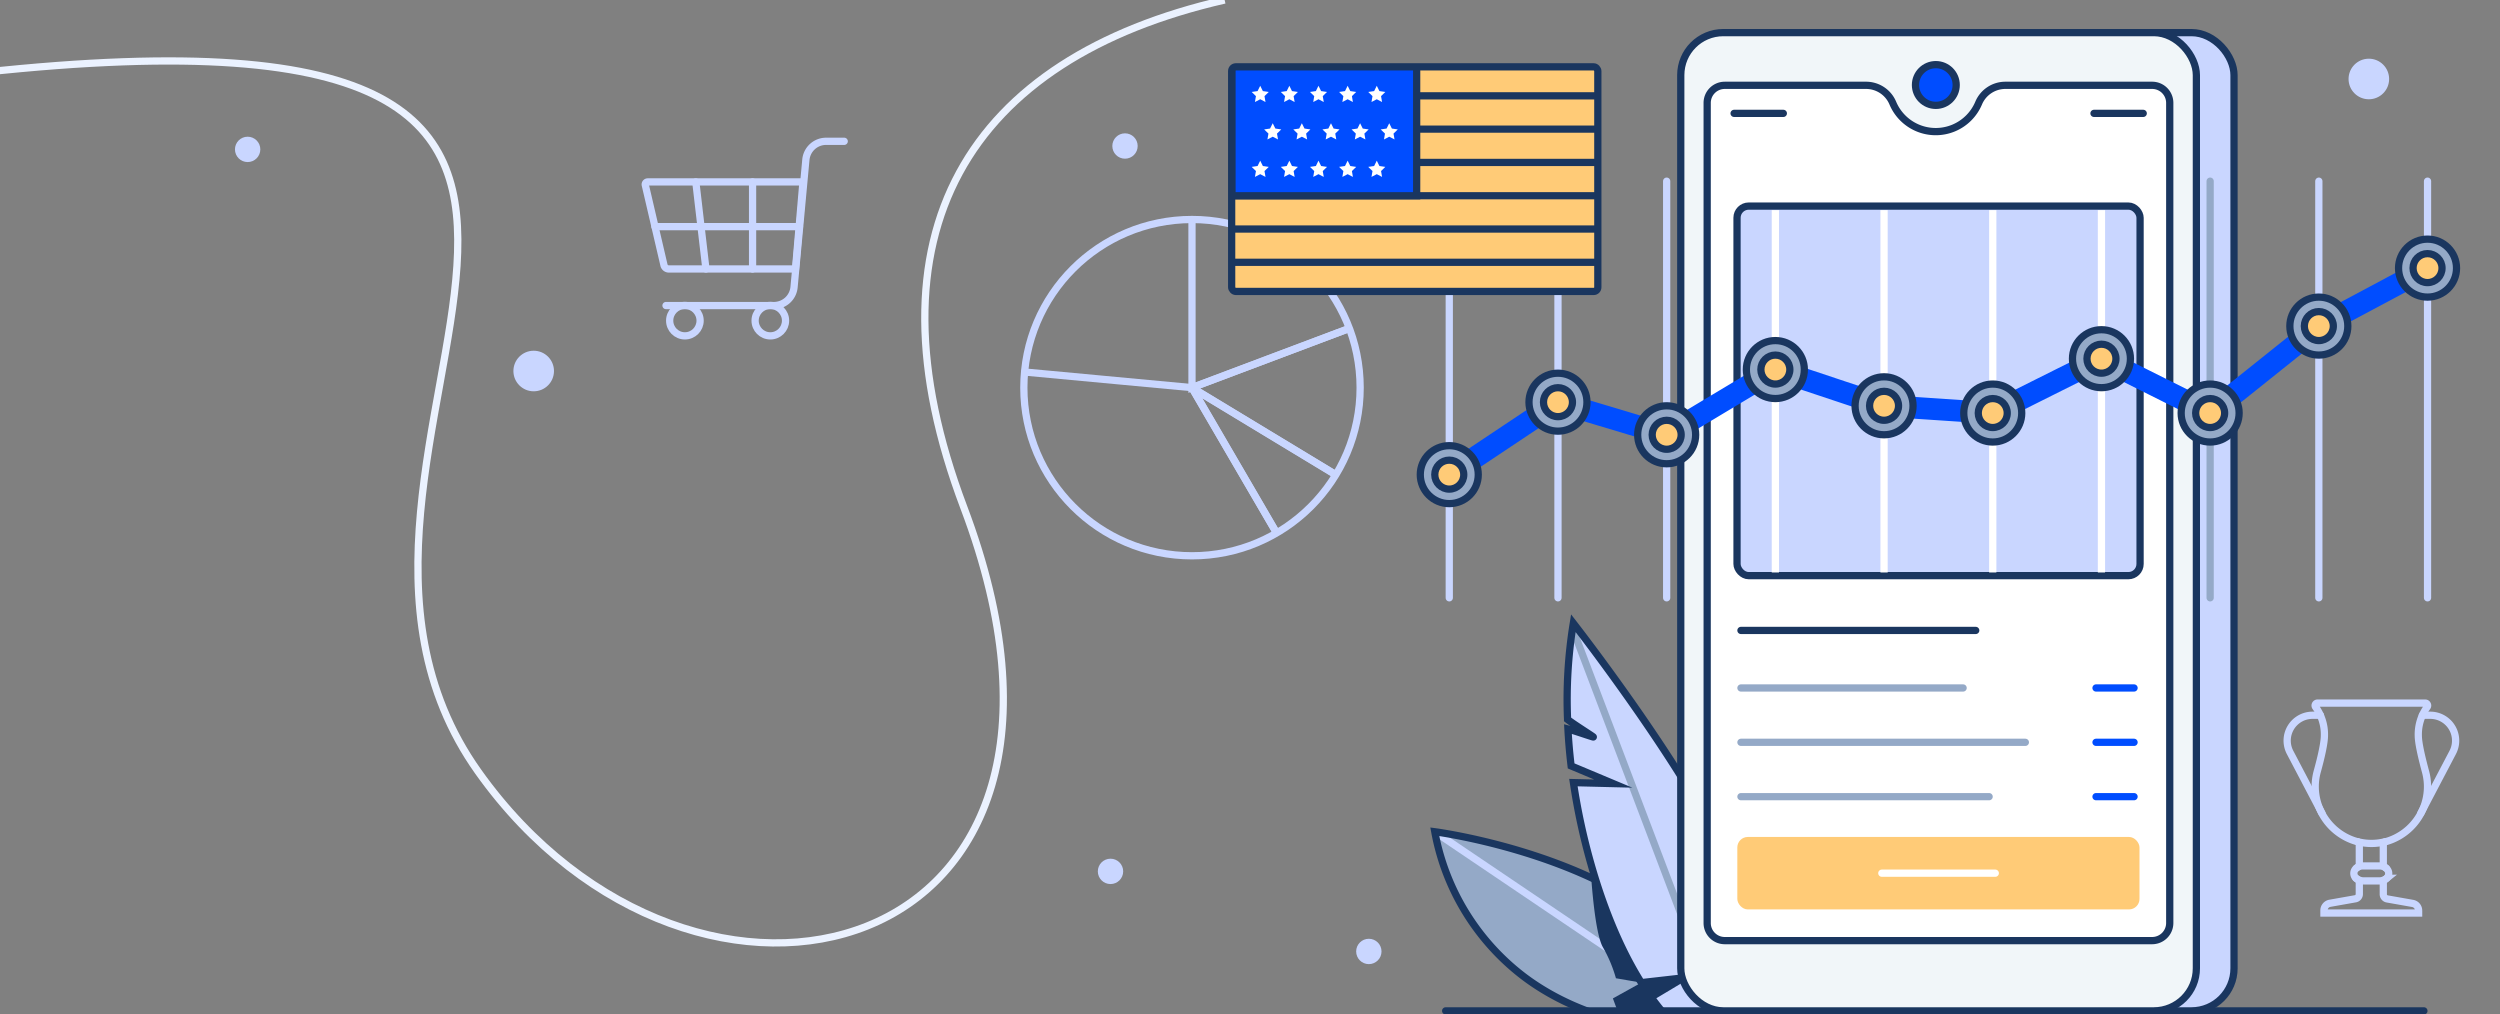 <svg xmlns="http://www.w3.org/2000/svg" xmlns:xlink="http://www.w3.org/1999/xlink" width="690" height="280" viewBox="0 0 690 280"><rect x="0" y="0" width="690" height="280" fill="#808080" stroke="none"/><defs><style>.a,.aa,.ab,.ae,.af,.d,.m,.p,.r,.s,.z{fill:none;}.ag,.b,.i{fill:#94a9c7;}.ab,.ac,.ad,.ag,.ah,.aj,.b,.c,.e,.f,.g,.m,.s,.x{stroke:#1a365f;}.aa,.ac,.ad,.af,.ah,.b,.c,.d,.k,.m,.p,.s,.x,.z{stroke-linecap:round;}.aa,.ab,.ae,.af,.ag,.aj,.b,.c,.d,.e,.f,.g,.k,.m,.p,.r,.z{stroke-miterlimit:10;}.aa,.ab,.ac,.ad,.ae,.ag,.ah,.aj,.b,.c,.d,.e,.f,.g,.k,.m,.p,.r,.s,.x,.z{stroke-width:2px;}.c,.n,.x{fill:#c9d6ff;}.d,.k{stroke:#c9d6ff;}.e,.t{fill:#f1f6f9;}.ad,.f,.v{fill:#fff;}.ah,.g,.y{fill:#ffcb77;}.h{clip-path:url(#a);}.j{clip-path:url(#b);}.k,.l{fill:#1a365f;}.o{clip-path:url(#c);}.p{stroke:#94a9c7;}.q{clip-path:url(#d);}.r{stroke:#ebf2ff;}.ac,.ad,.ah,.s,.x{stroke-linejoin:round;}.u{clip-path:url(#e);}.w{clip-path:url(#f);}.af,.z{stroke:#004dff;}.aa,.ae{stroke:#fff;}.ac,.aj{fill:#004dff;}.af{stroke-width:6px;}.ai{clip-path:url(#g);}</style><clipPath id="a"><rect class="a" width="690" height="280"/></clipPath><clipPath id="b"><path class="b" d="M476.14,281.54s-11-24.84-28.37-34.84C424.45,233.27,396,229.56,396,229.56a65,65,0,0,0,24.86,40.2c21.8,16.23,48.9,14.66,48.9,14.66Z"/></clipPath><clipPath id="c"><path class="c" d="M464.6,269.89,453,271.21c-4.62-7.35-9.69-17.94-13.94-32.91A176.81,176.81,0,0,1,434.26,216l11,.27-11.63-4.88c-.43-3.62-.71-7-.88-10.18,2,.53,6.84,2.24,7,2.2s-5.13-3.32-7.1-4.84A130.38,130.38,0,0,1,434.24,172s36.42,46.67,44.95,71.61,5.2,37.57,5.2,37.57l-18,5.15s-4.67-2.72-10.69-11.11Z"/></clipPath><clipPath id="d"><circle class="d" cx="328.99" cy="106.99" r="46.41"/></clipPath><clipPath id="e"><rect class="e" x="463.89" y="9" width="142.31" height="270" rx="11.74"/></clipPath><clipPath id="f"><path class="f" d="M594,23.55h-40.5a8,8,0,0,0-7.38,4.87,12.85,12.85,0,0,1-23.72,0,8,8,0,0,0-7.37-4.87h-39a4.85,4.85,0,0,0-4.85,4.84V254.76a4.85,4.85,0,0,0,4.85,4.85H594a4.86,4.86,0,0,0,4.85-4.85V28.39A4.85,4.85,0,0,0,594,23.55Z"/></clipPath><clipPath id="g"><rect class="g" x="339.94" y="18.45" width="101.06" height="61.99" rx="1.15"/></clipPath></defs><g class="h"><path class="i" d="M476.14,281.54s-11-24.84-28.37-34.84C424.45,233.27,396,229.56,396,229.56a65,65,0,0,0,24.86,40.2c21.8,16.23,48.9,14.66,48.9,14.66Z"/><g class="j"><line class="k" x1="477.81" y1="284.83" x2="395.99" y2="229.56"/><path class="l" d="M438.89,237.63s.89,19.19,3.5,23.78A38.05,38.05,0,0,1,446,270l7,1.21-7.84,4.35L449,286l32,1-3-17Z"/></g><path class="m" d="M476.14,281.54s-11-24.84-28.37-34.84C424.45,233.27,396,229.56,396,229.56a65,65,0,0,0,24.86,40.2c21.8,16.23,48.9,14.66,48.9,14.66Z"/><path class="n" d="M464.6,269.89,453,271.21c-4.62-7.35-9.69-17.94-13.94-32.91A176.81,176.81,0,0,1,434.26,216l11,.27-11.63-4.88c-.43-3.62-.71-7-.88-10.18,2,.53,6.84,2.24,7,2.2s-5.13-3.32-7.1-4.84A130.38,130.38,0,0,1,434.24,172s36.42,46.67,44.95,71.61,5.2,37.57,5.2,37.57l-18,5.15s-4.67-2.72-10.69-11.11Z"/><g class="o"><line class="p" x1="434.24" y1="174" x2="474.68" y2="280.57"/></g><path class="m" d="M464.6,269.89,453,271.21c-4.62-7.35-9.69-17.94-13.94-32.91A176.81,176.81,0,0,1,434.26,216l11,.27-11.63-4.88c-.43-3.62-.71-7-.88-10.18,2,.53,6.84,2.24,7,2.2s-5.13-3.32-7.1-4.84A130.38,130.38,0,0,1,434.24,172s36.42,46.67,44.95,71.61,5.2,37.57,5.2,37.57l-18,5.15s-4.67-2.72-10.69-11.11Z"/><g class="q"><polygon class="d" points="328.99 58.75 328.99 106.99 380.89 87.45 358.3 59.36 328.99 58.75"/><path class="d" d="M357.08,155.24l-28-48a.06.06,0,0,1,.08-.08l49.26,29.8Z"/><polygon class="d" points="378.45 136.92 328.99 106.99 380.89 87.45 378.45 136.92"/><polygon class="d" points="277.69 102.2 328.99 106.99 357.08 155.24 337.54 163.79 283.8 148.52 277.69 102.2"/></g><circle class="d" cx="328.99" cy="106.99" r="46.41"/><path class="r" d="M338,0c-70.62,16.17-100.6,64.33-72,140,48,127-74.37,156.86-134,73C68,123,226-5-5,20"/><circle class="n" cx="306.5" cy="240.5" r="3.5"/><circle class="n" cx="310.5" cy="40.3" r="3.5"/><circle class="n" cx="68.35" cy="41.23" r="3.5"/><circle class="n" cx="147.3" cy="102.4" r="5.6"/><circle class="n" cx="653.8" cy="21.8" r="5.6"/><circle class="n" cx="377.8" cy="262.6" r="3.5"/><line class="m" x1="399" y1="279" x2="669" y2="279"/><rect class="n" x="474.28" y="9" width="142.31" height="270" rx="11.74"/><rect class="s" x="474.28" y="9" width="142.31" height="270" rx="11.74"/><rect class="t" x="463.89" y="9" width="142.31" height="270" rx="11.74"/><g class="u"><path class="v" d="M594,23.55h-40.5a8,8,0,0,0-7.38,4.87,12.85,12.85,0,0,1-23.72,0,8,8,0,0,0-7.37-4.87h-39a4.85,4.85,0,0,0-4.85,4.84V254.76a4.85,4.85,0,0,0,4.85,4.85H594a4.86,4.86,0,0,0,4.85-4.85V28.39A4.85,4.85,0,0,0,594,23.55Z"/><g class="w"><rect class="x" x="479.42" y="56.88" width="111.24" height="102" rx="3.23"/><rect class="y" x="479.5" y="231" width="111" height="20" rx="2.9"/><line class="z" x1="578.5" y1="219.88" x2="589" y2="219.88"/><line class="z" x1="578.5" y1="204.88" x2="589" y2="204.88"/><line class="z" x1="578.5" y1="189.88" x2="589" y2="189.88"/><line class="p" x1="480.5" y1="219.88" x2="549" y2="219.88"/><line class="p" x1="480.5" y1="204.88" x2="559" y2="204.88"/><line class="p" x1="480.5" y1="189.88" x2="541.82" y2="189.88"/><line class="aa" x1="519.38" y1="241" x2="550.7" y2="241"/><line class="m" x1="480.5" y1="174" x2="545.3" y2="174"/></g><path class="ab" d="M594,23.55h-40.5a8,8,0,0,0-7.38,4.87,12.85,12.85,0,0,1-23.72,0,8,8,0,0,0-7.37-4.87h-39a4.85,4.85,0,0,0-4.85,4.84V254.76a4.85,4.85,0,0,0,4.85,4.85H594a4.86,4.86,0,0,0,4.85-4.85V28.39A4.85,4.85,0,0,0,594,23.55Z"/><circle class="ac" cx="534.29" cy="23.46" r="5.62"/><line class="ad" x1="478.61" y1="31.29" x2="492.2" y2="31.29"/><line class="ad" x1="577.94" y1="31.29" x2="591.53" y2="31.29"/></g><rect class="ab" x="463.89" y="9" width="142.31" height="270" rx="11.74"/><line class="d" x1="670" y1="50" x2="670" y2="165"/><line class="d" x1="640" y1="50" x2="640" y2="165"/><line class="p" x1="610" y1="50" x2="610" y2="165"/><line class="ae" x1="580" y1="58" x2="580" y2="158"/><line class="ae" x1="550" y1="58" x2="550" y2="158"/><line class="ae" x1="520" y1="58" x2="520" y2="158"/><line class="ae" x1="490" y1="58" x2="490" y2="158"/><line class="d" x1="460" y1="50" x2="460" y2="165"/><line class="d" x1="430" y1="50" x2="430" y2="165"/><line class="d" x1="400" y1="50" x2="400" y2="165"/><polyline class="af" points="670 74 640 90 610 114 580 99 550 114 520 112 490 102 460 120 430 111 400 131"/><circle class="ag" cx="670" cy="74" r="8"/><circle class="ah" cx="670" cy="74" r="4"/><circle class="ag" cx="640" cy="90" r="8"/><circle class="ah" cx="640" cy="90" r="4"/><circle class="ag" cx="610" cy="114" r="8"/><circle class="ah" cx="610" cy="114" r="4"/><circle class="ag" cx="580" cy="99" r="8"/><circle class="ah" cx="580" cy="99" r="4"/><circle class="ag" cx="550" cy="114" r="8"/><circle class="ah" cx="550" cy="114" r="4"/><circle class="ag" cx="520" cy="112" r="8"/><circle class="ah" cx="520" cy="112" r="4"/><circle class="ag" cx="490" cy="102" r="8"/><circle class="ah" cx="490" cy="102" r="4"/><circle class="ag" cx="460" cy="120" r="8"/><circle class="ah" cx="460" cy="120" r="4"/><circle class="ag" cx="430" cy="111" r="8"/><circle class="ah" cx="430" cy="111" r="4"/><circle class="ag" cx="400" cy="131" r="8"/><circle class="ah" cx="400" cy="131" r="4"/><path class="d" d="M219.56,74.24H184.61a1.39,1.39,0,0,1-1.36-1.08L178.1,51.07a.7.7,0,0,1,.68-.86h42.84Z"/><path class="d" d="M233,39H228a5.61,5.61,0,0,0-5.58,5.09l-3.26,35.16a5.59,5.59,0,0,1-5.57,5.08H183.82"/><circle class="d" cx="189.03" cy="88.5" r="4.2"/><circle class="d" cx="212.61" cy="88.5" r="4.2"/><line class="d" x1="180.77" y1="62.55" x2="220.66" y2="62.55"/><line class="d" x1="207.71" y1="50.21" x2="207.71" y2="74.24"/><line class="d" x1="192.04" y1="50.21" x2="194.84" y2="74.24"/><path class="d" d="M668.15,224.45l8.81-16.8a7,7,0,0,0,.37-5.63h0a7,7,0,0,0-6.57-4.61h-2.19"/><path class="d" d="M640.86,224.45l-8.81-16.8a7,7,0,0,1-.37-5.63h0a7,7,0,0,1,6.57-4.61h2.19"/><path class="d" d="M669.45,213c-1.13-4.18-2-8-2-10a12.9,12.9,0,0,1,2.45-7.87.68.68,0,0,0-.56-1.08H639.65a.68.68,0,0,0-.55,1.08,12.91,12.91,0,0,1,2.44,7.87c0,2-.85,5.86-2,10a15.76,15.76,0,0,0,11.12,19.31.67.67,0,0,1,.51.65V239l-.77.57a1.85,1.85,0,0,0,0,2.95l.77.57v3.68a1.31,1.31,0,0,1-1.08,1.29l-7.06,1.25a2,2,0,0,0-1.62,1.94V252h26.13v-.71a2,2,0,0,0-1.62-1.94l-7.06-1.25a1.3,1.3,0,0,1-1.07-1.29v-3.68l.76-.57a1.85,1.85,0,0,0,0-2.95l-.76-.57V233a.67.67,0,0,1,.51-.65A15.78,15.78,0,0,0,669.45,213Z"/><path class="d" d="M658.85,242.31l-.13.1a3.28,3.28,0,0,1-2.05.72h-4.34a3.33,3.33,0,0,1-2-.7l-.09-.07"/><path class="d" d="M658.58,239.61l-.12-.09A2.45,2.45,0,0,0,657,239h-5a2.46,2.46,0,0,0-1.46.48l-.12.09"/><path class="d" d="M658.33,232.3a15.14,15.14,0,0,1-7.64,0"/><rect class="y" x="339.94" y="18.45" width="101.06" height="61.99" rx="1.15"/><g class="ai"><line class="s" x1="441" y1="72.4" x2="339.83" y2="72.4"/><line class="s" x1="441" y1="63.21" x2="339.83" y2="63.21"/><line class="s" x1="441" y1="54.02" x2="339.83" y2="54.02"/><line class="s" x1="441" y1="44.83" x2="339.83" y2="44.83"/><line class="s" x1="441" y1="35.64" x2="339.83" y2="35.64"/><line class="s" x1="441" y1="26.45" x2="339.83" y2="26.45"/><rect class="aj" x="339.99" y="17.26" width="51.01" height="36.77"/><polygon class="v" points="379.99 44.34 380.72 45.82 382.35 46.06 381.17 47.21 381.45 48.83 379.99 48.07 378.53 48.83 378.81 47.21 377.63 46.06 379.26 45.82 379.99 44.34"/><polygon class="v" points="371.95 44.34 372.68 45.82 374.31 46.06 373.13 47.21 373.4 48.83 371.95 48.07 370.49 48.83 370.77 47.21 369.59 46.06 371.22 45.82 371.95 44.34"/><polygon class="v" points="363.9 44.34 364.63 45.82 366.26 46.06 365.08 47.21 365.36 48.83 363.9 48.07 362.45 48.83 362.73 47.21 361.55 46.06 363.18 45.82 363.9 44.34"/><polygon class="v" points="355.86 44.34 356.59 45.82 358.22 46.06 357.04 47.21 357.32 48.83 355.86 48.07 354.4 48.83 354.68 47.21 353.5 46.06 355.13 45.82 355.86 44.34"/><polygon class="v" points="347.82 44.34 348.55 45.82 350.18 46.06 349 47.21 349.28 48.83 347.82 48.07 346.36 48.83 346.64 47.21 345.46 46.06 347.09 45.82 347.82 44.34"/><polygon class="v" points="383.43 34.01 384.16 35.48 385.79 35.72 384.61 36.87 384.89 38.49 383.43 37.73 381.98 38.49 382.25 36.87 381.07 35.72 382.7 35.48 383.43 34.01"/><polygon class="v" points="375.39 34.01 376.12 35.48 377.75 35.72 376.57 36.87 376.85 38.49 375.39 37.73 373.93 38.49 374.21 36.87 373.03 35.72 374.66 35.48 375.39 34.01"/><polygon class="v" points="367.35 34.01 368.08 35.48 369.71 35.72 368.53 36.87 368.81 38.49 367.35 37.73 365.89 38.49 366.17 36.87 364.99 35.72 366.62 35.48 367.35 34.01"/><polygon class="v" points="359.31 34.01 360.04 35.48 361.67 35.72 360.49 36.87 360.77 38.49 359.31 37.73 357.85 38.49 358.13 36.87 356.95 35.72 358.58 35.48 359.31 34.01"/><polygon class="v" points="351.27 34.01 352 35.48 353.63 35.72 352.45 36.87 352.73 38.49 351.27 37.73 349.81 38.49 350.09 36.87 348.91 35.72 350.54 35.48 351.27 34.01"/><polygon class="v" points="379.99 23.67 380.72 25.14 382.35 25.38 381.17 26.53 381.45 28.16 379.99 27.39 378.53 28.16 378.81 26.53 377.63 25.38 379.26 25.14 379.99 23.67"/><polygon class="v" points="371.95 23.67 372.68 25.14 374.31 25.38 373.13 26.53 373.4 28.16 371.95 27.39 370.49 28.16 370.77 26.53 369.59 25.38 371.22 25.14 371.95 23.67"/><polygon class="v" points="363.9 23.67 364.63 25.14 366.26 25.38 365.08 26.53 365.36 28.16 363.9 27.39 362.45 28.16 362.73 26.53 361.55 25.38 363.18 25.14 363.9 23.67"/><polygon class="v" points="355.86 23.67 356.59 25.14 358.22 25.38 357.04 26.53 357.32 28.16 355.86 27.39 354.4 28.16 354.68 26.53 353.5 25.38 355.13 25.14 355.86 23.67"/><polygon class="v" points="347.82 23.67 348.55 25.14 350.18 25.38 349 26.53 349.28 28.16 347.82 27.39 346.36 28.16 346.64 26.53 345.46 25.38 347.09 25.14 347.82 23.67"/></g><rect class="ab" x="339.94" y="18.45" width="101.06" height="61.99" rx="1.15"/></g></svg>